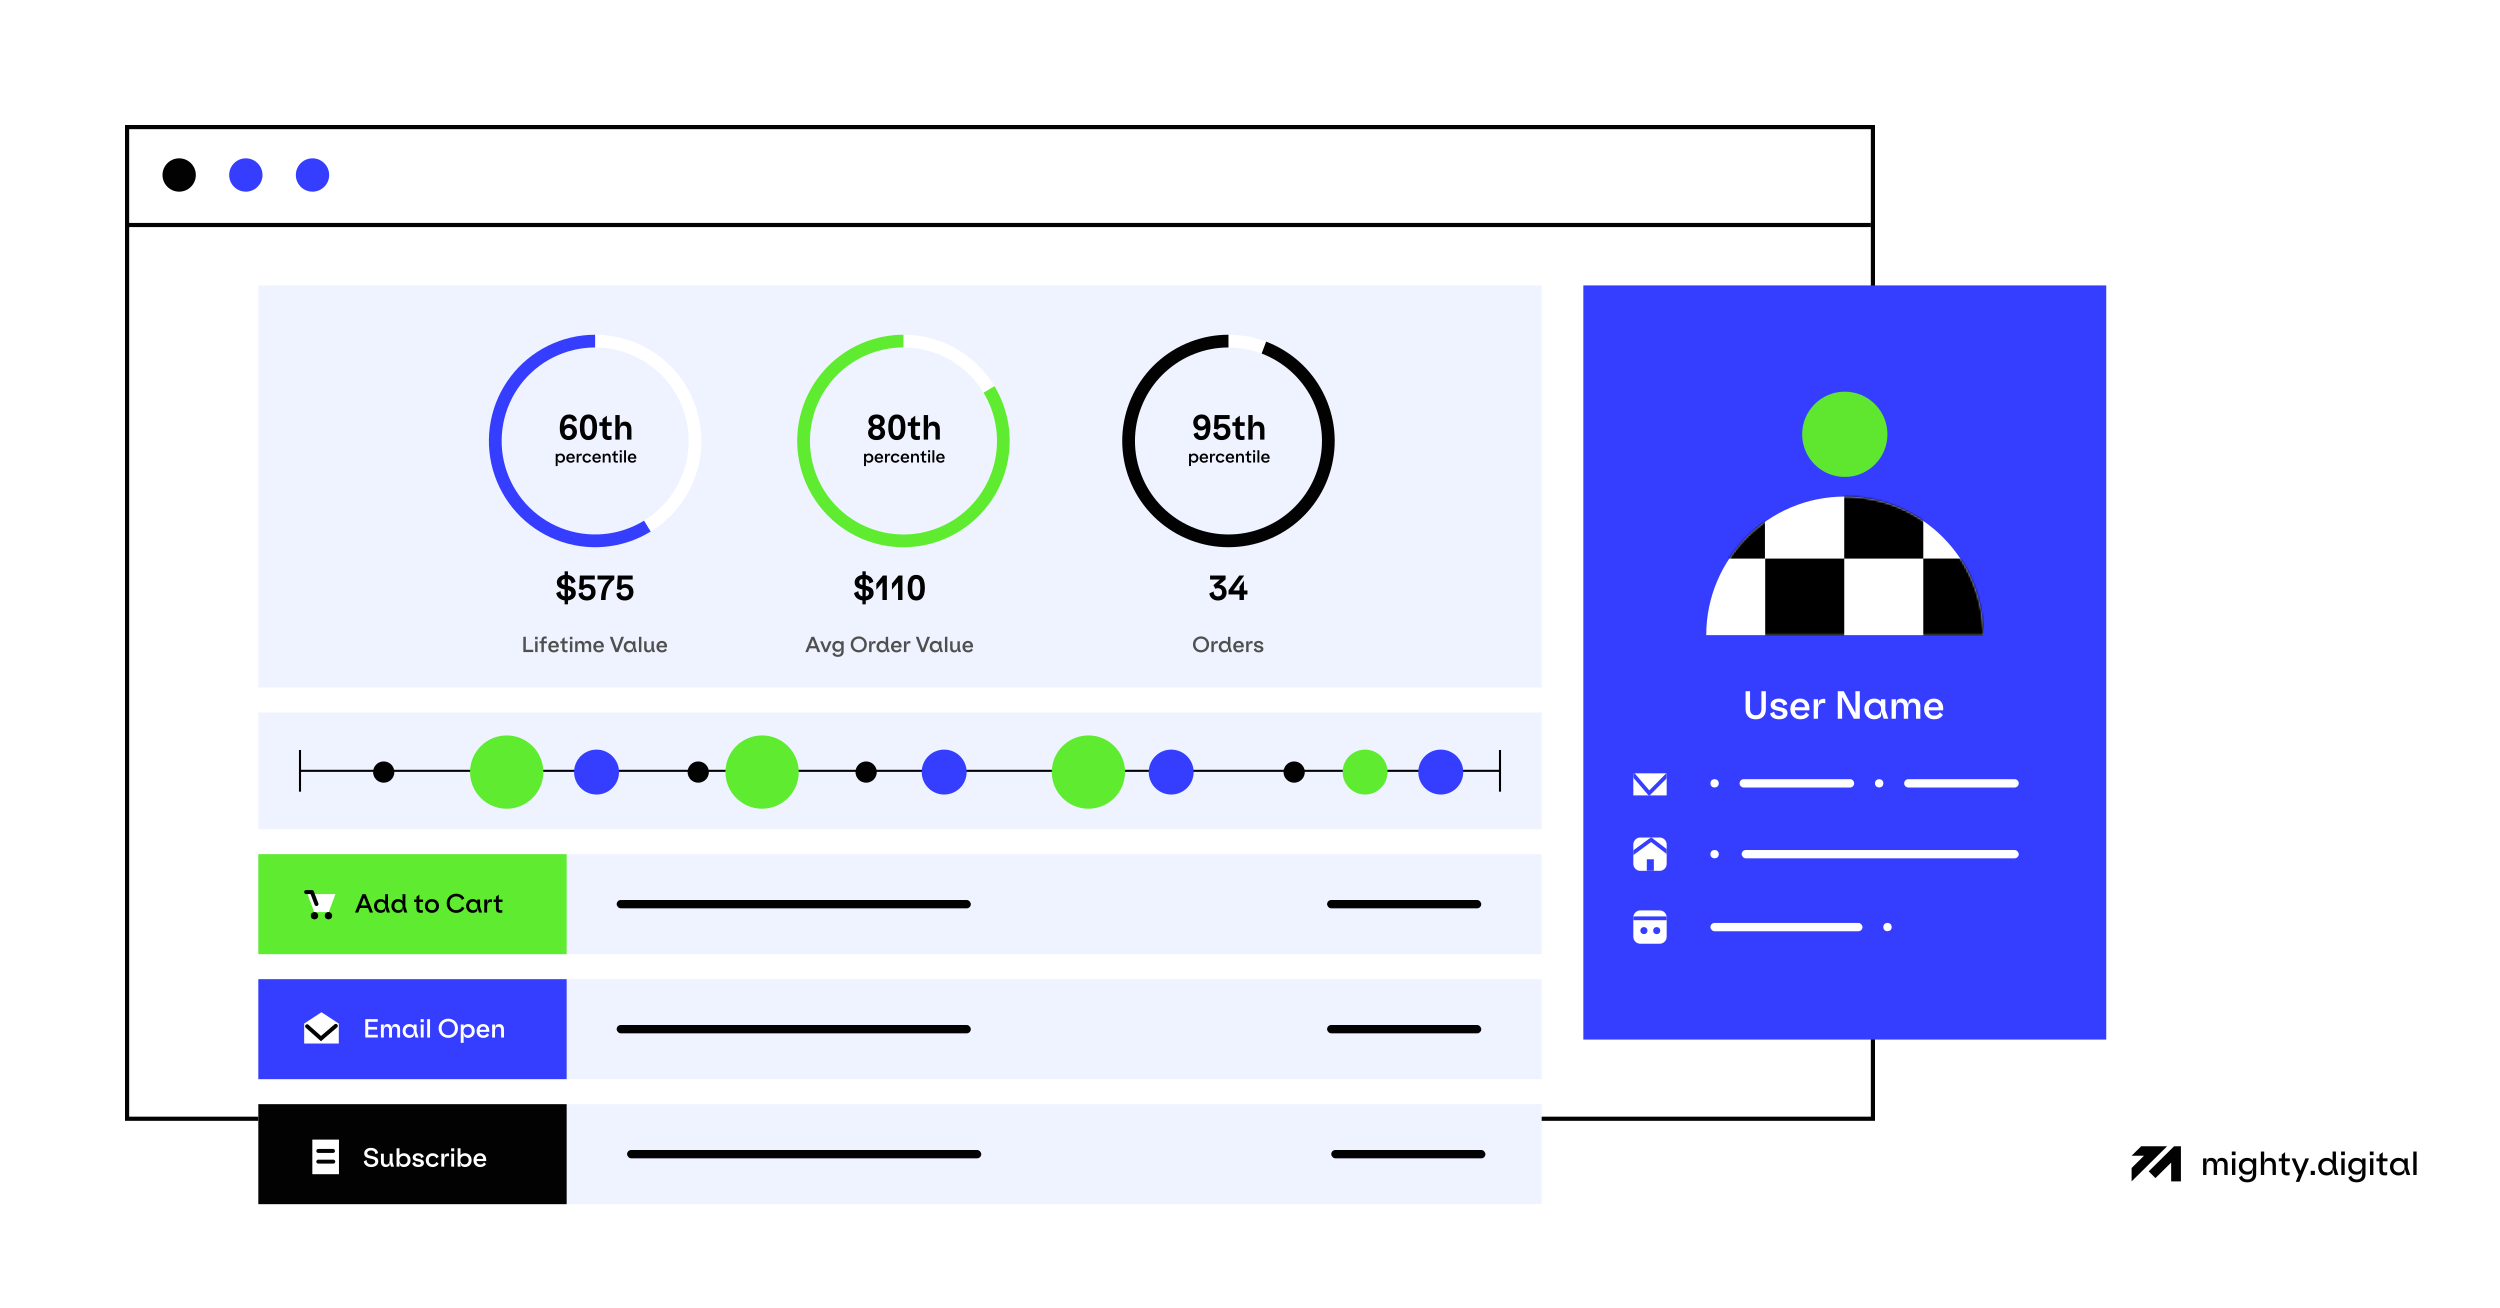 <svg width="1200" height="628" viewBox="0 0 1200 628" fill="none" xmlns="http://www.w3.org/2000/svg">
<rect width="1200" height="628" fill="white"/>
<rect x="61" y="61" width="838" height="476" stroke="#020202" stroke-width="2"/>
<path d="M61 108H898" stroke="#020202" stroke-width="2"/>
<rect x="124" y="342" width="616" height="56" fill="#EFF3FF"/>
<path d="M144 370L720 370" stroke="#020202"/>
<path d="M144 360V380" stroke="black"/>
<path d="M720 360V380" stroke="black"/>
<rect x="124" y="530" width="616" height="48" fill="#EFF3FF"/>
<rect x="124" y="530" width="148" height="48" fill="#020202"/>
<rect x="124" y="470" width="616" height="48" fill="#EFF3FF"/>
<rect x="124" y="470" width="148" height="48" fill="#353DFF"/>
<rect x="124" y="410" width="616" height="48" fill="#EFF3FF"/>
<rect x="124" y="410" width="148" height="48" fill="#5FEC30"/>
<path d="M177.474 438H179.046L175.506 429.18H173.97L170.406 438H171.954L172.794 435.852H176.658L177.474 438ZM173.286 434.58L174.738 430.848L176.166 434.58H173.286Z" fill="black"/>
<path d="M187.188 438L186.24 435.252V429.18H184.86V432.516C184.368 431.928 183.648 431.544 182.688 431.544C180.804 431.544 179.532 432.996 179.532 434.88C179.532 436.752 180.816 438.18 182.688 438.18C183.696 438.18 184.404 437.796 184.86 437.244L184.98 435.684L185.724 438H187.188ZM182.94 436.92C181.764 436.92 180.96 436.068 180.96 434.88C180.96 433.668 181.764 432.792 182.94 432.792C184.068 432.792 184.908 433.656 184.908 434.88C184.908 436.092 184.068 436.92 182.94 436.92Z" fill="black"/>
<path d="M195.532 438L194.584 435.252V429.18H193.204V432.516C192.712 431.928 191.992 431.544 191.032 431.544C189.148 431.544 187.876 432.996 187.876 434.88C187.876 436.752 189.16 438.18 191.032 438.18C192.04 438.18 192.748 437.796 193.204 437.244L193.324 435.684L194.068 438H195.532ZM191.284 436.92C190.108 436.92 189.304 436.068 189.304 434.88C189.304 433.668 190.108 432.792 191.284 432.792C192.412 432.792 193.252 433.656 193.252 434.88C193.252 436.092 192.412 436.92 191.284 436.92Z" fill="black"/>
<path d="M203.066 432.948V431.76H201.29V429.408L199.91 430.44V431.76H198.794V432.948H199.91V436.164C199.91 437.592 200.654 438.156 202.01 438.156C202.214 438.156 202.766 438.108 202.97 438.024V436.812C202.766 436.86 202.406 436.908 202.214 436.908C201.59 436.908 201.29 436.752 201.29 435.984V432.948H203.066Z" fill="black"/>
<path d="M207.338 431.544C205.406 431.544 203.954 432.912 203.954 434.868C203.954 436.812 205.406 438.18 207.338 438.18C209.258 438.18 210.722 436.812 210.722 434.868C210.722 432.912 209.258 431.544 207.338 431.544ZM207.338 432.816C208.466 432.816 209.282 433.608 209.282 434.868C209.282 436.116 208.466 436.908 207.338 436.908C206.222 436.908 205.382 436.116 205.382 434.868C205.382 433.608 206.21 432.816 207.338 432.816Z" fill="black"/>
<path d="M218.993 428.964C216.521 428.964 214.409 430.728 214.409 433.56C214.409 436.368 216.437 438.18 218.981 438.18C220.733 438.18 222.185 437.34 222.953 435.912L221.777 435.12C221.357 436.236 220.253 436.884 218.981 436.884C217.205 436.884 215.849 435.624 215.849 433.572C215.849 431.472 217.253 430.26 218.993 430.26C220.265 430.26 221.309 430.92 221.741 431.988L222.917 431.196C222.173 429.744 220.637 428.964 218.993 428.964Z" fill="black"/>
<path d="M231.391 438L230.443 435.24V431.76H229.063V432.516C228.571 431.928 227.851 431.544 226.891 431.544C225.007 431.544 223.735 432.996 223.735 434.88C223.735 436.752 225.019 438.18 226.891 438.18C227.899 438.18 228.607 437.796 229.063 437.244L229.183 435.684L229.927 438H231.391ZM227.143 436.92C225.967 436.92 225.163 436.068 225.163 434.88C225.163 433.668 225.967 432.792 227.143 432.792C228.271 432.792 229.111 433.656 229.111 434.88C229.111 436.092 228.271 436.92 227.143 436.92Z" fill="black"/>
<path d="M235.607 431.616C234.899 431.616 234.407 431.976 234.167 432.24L233.831 433.848V431.76H232.451V438H233.831V434.988C233.831 433.608 234.491 432.96 235.451 432.96C235.715 432.96 235.919 432.996 236.159 433.068V431.7C235.967 431.628 235.823 431.616 235.607 431.616Z" fill="black"/>
<path d="M241.199 432.948V431.76H239.423V429.408L238.043 430.44V431.76H236.927V432.948H238.043V436.164C238.043 437.592 238.787 438.156 240.143 438.156C240.347 438.156 240.899 438.108 241.103 438.024V436.812C240.899 436.86 240.539 436.908 240.347 436.908C239.723 436.908 239.423 436.752 239.423 435.984V432.948H241.199Z" fill="black"/>
<path d="M176.764 496.704V494.184H180.988V492.912H176.764V490.476H181.324V489.18H175.336V498H181.348V496.704H176.764Z" fill="white"/>
<path d="M189.851 491.544C189.131 491.544 188.663 491.844 188.423 492.084L188.099 493.464C187.943 492.3 187.151 491.544 185.999 491.544C185.207 491.544 184.787 491.88 184.583 492.084L184.223 493.512V491.76H182.843V498H184.223V494.592C184.247 493.512 184.691 492.804 185.579 492.804C186.539 492.804 186.755 493.668 186.755 494.244V498H188.135V494.544C188.135 493.452 188.579 492.804 189.479 492.804C190.247 492.804 190.667 493.272 190.667 494.232V498H192.047V493.992C192.047 492.396 191.207 491.544 189.851 491.544Z" fill="white"/>
<path d="M200.909 498L199.961 495.24V491.76H198.581V492.516C198.089 491.928 197.369 491.544 196.409 491.544C194.525 491.544 193.253 492.996 193.253 494.88C193.253 496.752 194.537 498.18 196.409 498.18C197.417 498.18 198.125 497.796 198.581 497.244L198.701 495.684L199.445 498H200.909ZM196.661 496.92C195.485 496.92 194.681 496.068 194.681 494.88C194.681 493.668 195.485 492.792 196.661 492.792C197.789 492.792 198.629 493.656 198.629 494.88C198.629 496.092 197.789 496.92 196.661 496.92Z" fill="white"/>
<path d="M201.908 489.18V490.632H203.396V489.18H201.908ZM201.968 491.76V498H203.348V491.76H201.968Z" fill="white"/>
<path d="M205.04 489.18V498H206.42V489.18H205.04Z" fill="white"/>
<path d="M215.183 488.964C212.687 488.964 210.539 490.764 210.539 493.572C210.539 496.368 212.675 498.18 215.183 498.18C217.691 498.18 219.827 496.368 219.827 493.572C219.827 490.764 217.679 488.964 215.183 488.964ZM215.183 490.26C216.959 490.26 218.375 491.508 218.375 493.572C218.375 495.624 216.983 496.884 215.183 496.884C213.395 496.884 211.979 495.624 211.979 493.572C211.979 491.508 213.407 490.26 215.183 490.26Z" fill="white"/>
<path d="M224.716 491.544C223.756 491.544 223.036 491.928 222.544 492.516V491.76H221.164V500.58H222.544V496.068L223 497.676C223.372 497.94 223.924 498.18 224.716 498.18C226.588 498.18 227.872 496.752 227.872 494.88C227.872 492.996 226.6 491.544 224.716 491.544ZM224.464 496.92C223.336 496.92 222.496 496.092 222.496 494.88C222.496 493.656 223.336 492.792 224.464 492.792C225.64 492.792 226.444 493.668 226.444 494.88C226.444 496.068 225.64 496.92 224.464 496.92Z" fill="white"/>
<path d="M234.88 494.76C234.88 492.852 233.728 491.544 231.892 491.544C230.08 491.544 228.76 492.96 228.76 494.892C228.76 496.824 230.008 498.18 231.976 498.18C233.128 498.18 234.196 497.736 234.784 496.788L233.788 495.9C233.452 496.668 232.888 497.016 232.012 497.016C231.064 497.016 230.356 496.5 230.212 495.312H234.844C234.868 495.096 234.88 494.94 234.88 494.76ZM231.868 492.708C232.828 492.708 233.392 493.344 233.392 494.304H230.224C230.392 493.224 231.052 492.708 231.868 492.708Z" fill="white"/>
<path d="M239.594 491.544C238.766 491.544 238.274 491.844 237.95 492.204L237.614 493.584V491.76H236.234V498H237.614V494.676C237.614 493.488 238.202 492.816 239.198 492.816C240.122 492.816 240.542 493.332 240.542 494.46V498H241.922V494.268C241.922 492.516 241.106 491.544 239.594 491.544Z" fill="white"/>
<path d="M178.096 550.964C176.32 550.964 174.82 551.984 174.82 553.592C174.82 557.084 180.112 555.332 180.112 557.576C180.112 558.428 179.296 558.944 178.18 558.944C176.788 558.944 175.972 558.104 175.972 556.796L174.616 557.444C174.844 559.184 176.296 560.18 178.18 560.18C180.112 560.18 181.576 559.208 181.576 557.516C181.576 553.964 176.272 555.644 176.272 553.496C176.272 552.68 177.028 552.2 178.096 552.2C179.368 552.2 180.148 552.968 180.148 554.036L181.456 553.472C181.288 552.104 180.052 550.964 178.096 550.964Z" fill="white"/>
<path d="M188.428 557.852V553.76H187.048V556.916C187.048 558.212 186.484 558.992 185.5 558.992C184.66 558.992 184.24 558.512 184.24 557.552V553.76H182.86V557.732C182.86 559.256 183.736 560.18 185.176 560.18C186.196 560.18 186.724 559.724 187.048 559.232V557.984L187.684 560H189.136L188.428 557.852Z" fill="white"/>
<path d="M193.914 553.544C192.954 553.544 192.234 553.928 191.742 554.516V551.18H190.362V560H191.742L191.73 558.032L192.198 559.676C192.57 559.94 193.122 560.18 193.914 560.18C195.786 560.18 197.07 558.752 197.07 556.88C197.07 554.996 195.798 553.544 193.914 553.544ZM193.662 558.92C192.534 558.92 191.694 558.092 191.694 556.88C191.694 555.656 192.534 554.792 193.662 554.792C194.838 554.792 195.642 555.668 195.642 556.88C195.642 558.068 194.838 558.92 193.662 558.92Z" fill="white"/>
<path d="M200.658 553.544C199.266 553.544 198.09 554.372 198.09 555.524C198.09 558.032 202.002 556.988 202.002 558.308C202.002 558.824 201.462 559.076 200.802 559.076C199.938 559.076 199.278 558.668 199.23 557.744L197.898 558.308C198.114 559.472 199.206 560.18 200.802 560.18C202.326 560.18 203.478 559.532 203.478 558.224C203.478 555.74 199.506 556.724 199.506 555.44C199.506 554.972 199.926 554.636 200.658 554.636C201.522 554.636 202.05 555.08 202.098 555.836L203.406 555.344C203.202 554.252 202.158 553.544 200.658 553.544Z" fill="white"/>
<path d="M207.728 553.544C205.784 553.544 204.38 554.912 204.38 556.868C204.38 558.836 205.736 560.18 207.728 560.18C209.072 560.18 210.164 559.436 210.584 558.452L209.396 557.744C209.204 558.404 208.52 558.908 207.728 558.908C206.564 558.908 205.808 558.14 205.808 556.868C205.808 555.584 206.588 554.804 207.728 554.804C208.508 554.804 209.216 555.248 209.384 556.004L210.608 555.284C210.2 554.288 209.072 553.544 207.728 553.544Z" fill="white"/>
<path d="M214.986 553.616C214.278 553.616 213.786 553.976 213.546 554.24L213.21 555.848V553.76H211.83V560H213.21V556.988C213.21 555.608 213.87 554.96 214.83 554.96C215.094 554.96 215.298 554.996 215.538 555.068V553.7C215.346 553.628 215.202 553.616 214.986 553.616Z" fill="white"/>
<path d="M216.539 551.18V552.632H218.027V551.18H216.539ZM216.599 553.76V560H217.979V553.76H216.599Z" fill="white"/>
<path d="M223.223 553.544C222.263 553.544 221.543 553.928 221.051 554.516V551.18H219.671V560H221.051L221.039 558.032L221.507 559.676C221.879 559.94 222.431 560.18 223.223 560.18C225.095 560.18 226.379 558.752 226.379 556.88C226.379 554.996 225.107 553.544 223.223 553.544ZM222.971 558.92C221.843 558.92 221.003 558.092 221.003 556.88C221.003 555.656 221.843 554.792 222.971 554.792C224.147 554.792 224.951 555.668 224.951 556.88C224.951 558.068 224.147 558.92 222.971 558.92Z" fill="white"/>
<path d="M233.386 556.76C233.386 554.852 232.234 553.544 230.398 553.544C228.586 553.544 227.266 554.96 227.266 556.892C227.266 558.824 228.514 560.18 230.482 560.18C231.634 560.18 232.702 559.736 233.29 558.788L232.294 557.9C231.958 558.668 231.394 559.016 230.518 559.016C229.57 559.016 228.862 558.5 228.718 557.312H233.35C233.374 557.096 233.386 556.94 233.386 556.76ZM230.374 554.708C231.334 554.708 231.898 555.344 231.898 556.304H228.73C228.898 555.224 229.558 554.708 230.374 554.708Z" fill="white"/>
<path fill-rule="evenodd" clip-rule="evenodd" d="M1023.17 567.072L1040.22 550.208H1027.76L1023.17 554.757H1029.12L1023.17 560.645V567.072ZM1031.38 562.259L1043.56 550.208H1046.84V567.078H1042.15V558.03L1034.61 565.486L1031.38 562.259Z" fill="#020202"/>
<path d="M1066.45 555.766C1065.5 555.766 1064.87 556.165 1064.55 556.487L1064.15 558.266C1063.98 556.778 1062.95 555.766 1061.43 555.766C1060.4 555.766 1059.83 556.211 1059.55 556.487L1059.09 558.358V556.027H1057.49V564H1059.09V559.661C1059.12 558.174 1059.75 557.223 1060.96 557.223C1062.38 557.223 1062.58 558.511 1062.58 559.17V564H1064.18V559.584C1064.18 558.112 1064.81 557.223 1066.04 557.223C1067.08 557.223 1067.67 557.836 1067.67 559.155V564H1069.26V558.864C1069.26 556.84 1068.16 555.766 1066.45 555.766Z" fill="#020202"/>
<path d="M1071.27 552.73V554.478H1073.07V552.73H1071.27ZM1071.36 556.027V564H1072.96V556.027H1071.36Z" fill="#020202"/>
<path d="M1081.37 556.027V557.008C1080.74 556.257 1079.8 555.766 1078.62 555.766C1076.2 555.766 1074.65 557.545 1074.65 559.83C1074.65 562.084 1076.2 563.847 1078.62 563.847C1079.65 563.847 1080.49 563.433 1080.83 563.142L1081.37 561.148V563.694C1081.37 565.212 1080.37 566.162 1078.75 566.162C1077.39 566.162 1076.48 565.518 1076.08 564.292L1074.71 565.212C1075.33 566.73 1076.7 567.527 1078.74 567.527C1081.34 567.527 1082.97 566.086 1082.97 563.801V556.027H1081.37ZM1078.89 562.406C1077.29 562.406 1076.3 561.286 1076.3 559.83C1076.3 558.327 1077.29 557.208 1078.89 557.208C1080.43 557.208 1081.43 558.296 1081.43 559.83C1081.43 561.286 1080.43 562.406 1078.89 562.406Z" fill="#020202"/>
<path d="M1089.38 555.766C1088.24 555.766 1087.64 556.18 1087.25 556.671L1086.81 558.388V552.73H1085.22V564H1086.81V559.722C1086.81 558.128 1087.64 557.223 1088.95 557.223C1090.23 557.223 1090.83 557.928 1090.83 559.385V564H1092.42V559.155C1092.42 557.008 1091.35 555.766 1089.38 555.766Z" fill="#020202"/>
<path d="M1099.12 557.422V556.027H1096.84V553.037L1095.24 554.248V556.027H1093.81V557.422H1095.24V561.746C1095.24 563.51 1096.15 564.2 1097.84 564.2C1098.09 564.2 1098.73 564.138 1098.98 564.046V562.636C1098.73 562.697 1098.32 562.743 1098.07 562.743C1097.24 562.743 1096.84 562.559 1096.84 561.532V557.422H1099.12Z" fill="#020202"/>
<path d="M1106.57 556.027L1104.22 561.992L1101.76 556.027H1099.97L1103.35 563.878L1101.95 567.297H1103.67L1108.34 556.027H1106.57Z" fill="#020202"/>
<path d="M1109.15 562.007V564H1111.15V562.007H1109.15Z" fill="#020202"/>
<path d="M1122.45 564L1121.25 560.52V552.73H1119.65V557.1C1119 556.288 1118.05 555.766 1116.76 555.766C1114.33 555.766 1112.72 557.622 1112.72 560.014C1112.72 562.39 1114.35 564.23 1116.76 564.23C1118.1 564.23 1119.02 563.709 1119.63 562.973L1119.77 561.026L1120.76 564H1122.45ZM1117.04 562.774C1115.41 562.774 1114.36 561.593 1114.36 560.014C1114.36 558.419 1115.41 557.208 1117.04 557.208C1118.6 557.208 1119.71 558.404 1119.71 560.014C1119.71 561.608 1118.6 562.774 1117.04 562.774Z" fill="#020202"/>
<path d="M1123.74 552.73V554.478H1125.54V552.73H1123.74ZM1123.84 556.027V564H1125.44V556.027H1123.84Z" fill="#020202"/>
<path d="M1133.84 556.027V557.008C1133.21 556.257 1132.28 555.766 1131.09 555.766C1128.68 555.766 1127.13 557.545 1127.13 559.83C1127.13 562.084 1128.68 563.847 1131.09 563.847C1132.12 563.847 1132.97 563.433 1133.31 563.142L1133.84 561.148V563.694C1133.84 565.212 1132.85 566.162 1131.23 566.162C1129.86 566.162 1128.96 565.518 1128.56 564.292L1127.19 565.212C1127.8 566.73 1129.17 567.527 1131.22 567.527C1133.81 567.527 1135.44 566.086 1135.44 563.801V556.027H1133.84ZM1131.37 562.406C1129.77 562.406 1128.77 561.286 1128.77 559.83C1128.77 558.327 1129.77 557.208 1131.37 557.208C1132.91 557.208 1133.91 558.296 1133.91 559.83C1133.91 561.286 1132.91 562.406 1131.37 562.406Z" fill="#020202"/>
<path d="M1137.52 552.73V554.478H1139.32V552.73H1137.52ZM1137.62 556.027V564H1139.21V556.027H1137.62Z" fill="#020202"/>
<path d="M1146 557.422V556.027H1143.72V553.037L1142.12 554.248V556.027H1140.69V557.422H1142.12V561.746C1142.12 563.51 1143.03 564.2 1144.72 564.2C1144.97 564.2 1145.61 564.138 1145.86 564.046V562.636C1145.61 562.697 1145.2 562.743 1144.95 562.743C1144.12 562.743 1143.72 562.559 1143.72 561.532V557.422H1146Z" fill="#020202"/>
<path d="M1156.91 564L1155.71 560.504V556.027H1154.11V557.1C1153.47 556.288 1152.52 555.766 1151.22 555.766C1148.8 555.766 1147.18 557.622 1147.18 560.014C1147.18 562.39 1148.81 564.23 1151.22 564.23C1152.56 564.23 1153.48 563.709 1154.1 562.973L1154.24 560.995L1155.22 564H1156.91ZM1151.5 562.774C1149.87 562.774 1148.83 561.593 1148.83 560.014C1148.83 558.419 1149.87 557.208 1151.5 557.208C1153.07 557.208 1154.18 558.404 1154.18 560.014C1154.18 561.608 1153.07 562.774 1151.5 562.774Z" fill="#020202"/>
<path d="M1158.38 552.73V564H1159.98V552.73H1158.38Z" fill="#020202"/>
<rect x="124" y="137" width="616" height="193" fill="#EFF3FF"/>
<path d="M252.393 311.89V305.65H251.203V313H255.963V311.89H252.393Z" fill="#4F4F4F"/>
<path d="M256.833 305.65V306.86H258.073V305.65H256.833ZM256.883 307.8V313H258.033V307.8H256.883Z" fill="#4F4F4F"/>
<path d="M262.543 307.8H261.043V307.27C261.043 306.72 261.323 306.48 261.803 306.48C262.003 306.48 262.223 306.5 262.413 306.54V305.56C262.153 305.49 261.853 305.47 261.573 305.47C260.553 305.47 259.893 306.21 259.893 307.24V307.8H258.953V308.78H259.893V313H261.043V308.78H262.543V307.8Z" fill="#4F4F4F"/>
<path d="M268.255 310.3C268.255 308.71 267.295 307.62 265.765 307.62C264.255 307.62 263.155 308.8 263.155 310.41C263.155 312.02 264.195 313.15 265.835 313.15C266.795 313.15 267.685 312.78 268.175 311.99L267.345 311.25C267.065 311.89 266.595 312.18 265.865 312.18C265.075 312.18 264.485 311.75 264.365 310.76H268.225C268.245 310.58 268.255 310.45 268.255 310.3ZM265.745 308.59C266.545 308.59 267.015 309.12 267.015 309.92H264.375C264.515 309.02 265.065 308.59 265.745 308.59Z" fill="#4F4F4F"/>
<path d="M272.503 308.79V307.8H271.023V305.84L269.873 306.7V307.8H268.943V308.79H269.873V311.47C269.873 312.66 270.493 313.13 271.623 313.13C271.793 313.13 272.253 313.09 272.423 313.02V312.01C272.253 312.05 271.953 312.09 271.793 312.09C271.273 312.09 271.023 311.96 271.023 311.32V308.79H272.503Z" fill="#4F4F4F"/>
<path d="M273.532 305.65V306.86H274.772V305.65H273.532ZM273.582 307.8V313H274.732V307.8H273.582Z" fill="#4F4F4F"/>
<path d="M281.932 307.62C281.332 307.62 280.942 307.87 280.742 308.07L280.472 309.22C280.342 308.25 279.682 307.62 278.722 307.62C278.062 307.62 277.712 307.9 277.542 308.07L277.242 309.26V307.8H276.092V313H277.242V310.16C277.262 309.26 277.632 308.67 278.372 308.67C279.172 308.67 279.352 309.39 279.352 309.87V313H280.502V310.12C280.502 309.21 280.872 308.67 281.622 308.67C282.262 308.67 282.612 309.06 282.612 309.86V313H283.762V309.66C283.762 308.33 283.062 307.62 281.932 307.62Z" fill="#4F4F4F"/>
<path d="M289.866 310.3C289.866 308.71 288.906 307.62 287.376 307.62C285.866 307.62 284.766 308.8 284.766 310.41C284.766 312.02 285.806 313.15 287.446 313.15C288.406 313.15 289.296 312.78 289.786 311.99L288.956 311.25C288.676 311.89 288.206 312.18 287.476 312.18C286.686 312.18 286.096 311.75 285.976 310.76H289.836C289.856 310.58 289.866 310.45 289.866 310.3ZM287.356 308.59C288.156 308.59 288.626 309.12 288.626 309.92H285.986C286.126 309.02 286.676 308.59 287.356 308.59Z" fill="#4F4F4F"/>
<path d="M298.22 305.65L296.1 311.49L294 305.65H292.69L295.4 313H296.77L299.52 305.65H298.22Z" fill="#4F4F4F"/>
<path d="M305.766 313L304.976 310.7V307.8H303.826V308.43C303.416 307.94 302.816 307.62 302.016 307.62C300.446 307.62 299.386 308.83 299.386 310.4C299.386 311.96 300.456 313.15 302.016 313.15C302.856 313.15 303.446 312.83 303.826 312.37L303.926 311.07L304.546 313H305.766ZM302.226 312.1C301.246 312.1 300.576 311.39 300.576 310.4C300.576 309.39 301.246 308.66 302.226 308.66C303.166 308.66 303.866 309.38 303.866 310.4C303.866 311.41 303.166 312.1 302.226 312.1Z" fill="#4F4F4F"/>
<path d="M306.699 305.65V313H307.849V305.65H306.699Z" fill="#4F4F4F"/>
<path d="M313.846 311.21V307.8H312.696V310.43C312.696 311.51 312.226 312.16 311.406 312.16C310.706 312.16 310.356 311.76 310.356 310.96V307.8H309.206V311.11C309.206 312.38 309.936 313.15 311.136 313.15C311.986 313.15 312.426 312.77 312.696 312.36V311.32L313.226 313H314.436L313.846 311.21Z" fill="#4F4F4F"/>
<path d="M320.198 310.3C320.198 308.71 319.238 307.62 317.708 307.62C316.198 307.62 315.098 308.8 315.098 310.41C315.098 312.02 316.138 313.15 317.778 313.15C318.738 313.15 319.628 312.78 320.118 311.99L319.288 311.25C319.008 311.89 318.538 312.18 317.808 312.18C317.018 312.18 316.428 311.75 316.308 310.76H320.168C320.188 310.58 320.198 310.45 320.198 310.3ZM317.688 308.59C318.488 308.59 318.958 309.12 318.958 309.92H316.318C316.458 309.02 317.008 308.59 317.688 308.59Z" fill="#4F4F4F"/>
<path d="M392.438 313H393.748L390.798 305.65H389.518L386.548 313H387.838L388.538 311.21H391.758L392.438 313ZM388.948 310.15L390.158 307.04L391.348 310.15H388.948Z" fill="#4F4F4F"/>
<path d="M397.899 307.8L396.399 311.68L394.899 307.8H393.629L395.789 313H397.009L399.139 307.8H397.899Z" fill="#4F4F4F"/>
<path d="M403.804 307.8V308.38C403.404 307.92 402.824 307.62 402.084 307.62C400.524 307.62 399.504 308.77 399.504 310.27C399.504 311.75 400.524 312.89 402.084 312.89C402.694 312.89 403.224 312.65 403.444 312.46L403.804 311.13V312.79C403.804 313.73 403.174 314.32 402.174 314.32C401.334 314.32 400.764 313.93 400.514 313.17L399.534 313.81C399.934 314.78 400.834 315.3 402.164 315.3C403.874 315.3 404.954 314.36 404.954 312.86V307.8H403.804ZM402.284 311.84C401.314 311.84 400.694 311.18 400.694 310.27C400.694 309.34 401.314 308.66 402.284 308.66C403.214 308.66 403.844 309.31 403.844 310.27C403.844 311.18 403.214 311.84 402.284 311.84Z" fill="#4F4F4F"/>
<path d="M412.213 305.47C410.133 305.47 408.343 306.97 408.343 309.31C408.343 311.64 410.123 313.15 412.213 313.15C414.303 313.15 416.083 311.64 416.083 309.31C416.083 306.97 414.293 305.47 412.213 305.47ZM412.213 306.55C413.693 306.55 414.873 307.59 414.873 309.31C414.873 311.02 413.713 312.07 412.213 312.07C410.723 312.07 409.543 311.02 409.543 309.31C409.543 307.59 410.733 306.55 412.213 306.55Z" fill="#4F4F4F"/>
<path d="M419.827 307.68C419.237 307.68 418.827 307.98 418.627 308.2L418.347 309.54V307.8H417.197V313H418.347V310.49C418.347 309.34 418.897 308.8 419.697 308.8C419.917 308.8 420.087 308.83 420.287 308.89V307.75C420.127 307.69 420.007 307.68 419.827 307.68Z" fill="#4F4F4F"/>
<path d="M427.095 313L426.305 310.71V305.65H425.155V308.43C424.745 307.94 424.145 307.62 423.345 307.62C421.775 307.62 420.715 308.83 420.715 310.4C420.715 311.96 421.785 313.15 423.345 313.15C424.185 313.15 424.775 312.83 425.155 312.37L425.255 311.07L425.875 313H427.095ZM423.555 312.1C422.575 312.1 421.905 311.39 421.905 310.4C421.905 309.39 422.575 308.66 423.555 308.66C424.495 308.66 425.195 309.38 425.195 310.4C425.195 311.41 424.495 312.1 423.555 312.1Z" fill="#4F4F4F"/>
<path d="M432.768 310.3C432.768 308.71 431.808 307.62 430.278 307.62C428.768 307.62 427.668 308.8 427.668 310.41C427.668 312.02 428.708 313.15 430.348 313.15C431.308 313.15 432.198 312.78 432.688 311.99L431.858 311.25C431.578 311.89 431.108 312.18 430.378 312.18C429.588 312.18 428.998 311.75 428.878 310.76H432.738C432.758 310.58 432.768 310.45 432.768 310.3ZM430.258 308.59C431.058 308.59 431.528 309.12 431.528 309.92H428.888C429.028 309.02 429.578 308.59 430.258 308.59Z" fill="#4F4F4F"/>
<path d="M436.526 307.68C435.936 307.68 435.526 307.98 435.326 308.2L435.046 309.54V307.8H433.896V313H435.046V310.49C435.046 309.34 435.596 308.8 436.396 308.8C436.616 308.8 436.786 308.83 436.986 308.89V307.75C436.826 307.69 436.706 307.68 436.526 307.68Z" fill="#4F4F4F"/>
<path d="M445.096 305.65L442.976 311.49L440.876 305.65H439.566L442.276 313H443.646L446.396 305.65H445.096Z" fill="#4F4F4F"/>
<path d="M452.642 313L451.852 310.7V307.8H450.702V308.43C450.292 307.94 449.692 307.62 448.892 307.62C447.322 307.62 446.262 308.83 446.262 310.4C446.262 311.96 447.332 313.15 448.892 313.15C449.732 313.15 450.322 312.83 450.702 312.37L450.802 311.07L451.422 313H452.642ZM449.102 312.1C448.122 312.1 447.452 311.39 447.452 310.4C447.452 309.39 448.122 308.66 449.102 308.66C450.042 308.66 450.742 309.38 450.742 310.4C450.742 311.41 450.042 312.1 449.102 312.1Z" fill="#4F4F4F"/>
<path d="M453.575 305.65V313H454.725V305.65H453.575Z" fill="#4F4F4F"/>
<path d="M460.722 311.21V307.8H459.572V310.43C459.572 311.51 459.102 312.16 458.282 312.16C457.582 312.16 457.232 311.76 457.232 310.96V307.8H456.082V311.11C456.082 312.38 456.812 313.15 458.012 313.15C458.862 313.15 459.302 312.77 459.572 312.36V311.32L460.102 313H461.312L460.722 311.21Z" fill="#4F4F4F"/>
<path d="M467.075 310.3C467.075 308.71 466.115 307.62 464.585 307.62C463.075 307.62 461.975 308.8 461.975 310.41C461.975 312.02 463.015 313.15 464.655 313.15C465.615 313.15 466.505 312.78 466.995 311.99L466.165 311.25C465.885 311.89 465.415 312.18 464.685 312.18C463.895 312.18 463.305 311.75 463.185 310.76H467.045C467.065 310.58 467.075 310.45 467.075 310.3ZM464.565 308.59C465.365 308.59 465.835 309.12 465.835 309.92H463.195C463.335 309.02 463.885 308.59 464.565 308.59Z" fill="#4F4F4F"/>
<path d="M576.485 305.47C574.405 305.47 572.615 306.97 572.615 309.31C572.615 311.64 574.395 313.15 576.485 313.15C578.575 313.15 580.355 311.64 580.355 309.31C580.355 306.97 578.565 305.47 576.485 305.47ZM576.485 306.55C577.965 306.55 579.145 307.59 579.145 309.31C579.145 311.02 577.985 312.07 576.485 312.07C574.995 312.07 573.815 311.02 573.815 309.31C573.815 307.59 575.005 306.55 576.485 306.55Z" fill="#4F4F4F"/>
<path d="M584.099 307.68C583.509 307.68 583.099 307.98 582.899 308.2L582.619 309.54V307.8H581.469V313H582.619V310.49C582.619 309.34 583.169 308.8 583.969 308.8C584.189 308.8 584.359 308.83 584.559 308.89V307.75C584.399 307.69 584.279 307.68 584.099 307.68Z" fill="#4F4F4F"/>
<path d="M591.367 313L590.577 310.71V305.65H589.427V308.43C589.017 307.94 588.417 307.62 587.617 307.62C586.047 307.62 584.987 308.83 584.987 310.4C584.987 311.96 586.057 313.15 587.617 313.15C588.457 313.15 589.047 312.83 589.427 312.37L589.527 311.07L590.147 313H591.367ZM587.827 312.1C586.847 312.1 586.177 311.39 586.177 310.4C586.177 309.39 586.847 308.66 587.827 308.66C588.767 308.66 589.467 309.38 589.467 310.4C589.467 311.41 588.767 312.1 587.827 312.1Z" fill="#4F4F4F"/>
<path d="M597.04 310.3C597.04 308.71 596.08 307.62 594.55 307.62C593.04 307.62 591.94 308.8 591.94 310.41C591.94 312.02 592.98 313.15 594.62 313.15C595.58 313.15 596.47 312.78 596.96 311.99L596.13 311.25C595.85 311.89 595.38 312.18 594.65 312.18C593.86 312.18 593.27 311.75 593.15 310.76H597.01C597.03 310.58 597.04 310.45 597.04 310.3ZM594.53 308.59C595.33 308.59 595.8 309.12 595.8 309.92H593.16C593.3 309.02 593.85 308.59 594.53 308.59Z" fill="#4F4F4F"/>
<path d="M600.798 307.68C600.208 307.68 599.798 307.98 599.598 308.2L599.318 309.54V307.8H598.168V313H599.318V310.49C599.318 309.34 599.868 308.8 600.668 308.8C600.888 308.8 601.058 308.83 601.258 308.89V307.75C601.098 307.69 600.978 307.68 600.798 307.68Z" fill="#4F4F4F"/>
<path d="M604.083 307.62C602.923 307.62 601.943 308.31 601.943 309.27C601.943 311.36 605.203 310.49 605.203 311.59C605.203 312.02 604.753 312.23 604.203 312.23C603.483 312.23 602.933 311.89 602.893 311.12L601.783 311.59C601.963 312.56 602.873 313.15 604.203 313.15C605.473 313.15 606.433 312.61 606.433 311.52C606.433 309.45 603.123 310.27 603.123 309.2C603.123 308.81 603.473 308.53 604.083 308.53C604.803 308.53 605.243 308.9 605.283 309.53L606.373 309.12C606.203 308.21 605.333 307.62 604.083 307.62Z" fill="#4F4F4F"/>
<path d="M273.161 198.936C269.977 198.936 268.697 201.72 268.697 205.592C268.697 209.24 270.185 211.24 272.905 211.24C275.257 211.24 276.937 209.608 276.937 207.336C276.937 205.096 275.369 203.528 273.257 203.528C272.217 203.528 271.257 204.024 270.873 204.648C270.873 202.408 271.593 200.824 273.081 200.824C274.137 200.824 274.825 201.416 274.873 202.488L276.905 201.8C276.665 199.976 275.145 198.936 273.161 198.936ZM272.921 205.432C274.057 205.432 274.809 206.232 274.809 207.368C274.809 208.504 274.025 209.304 272.937 209.304C271.801 209.304 271.033 208.488 271.033 207.352C271.033 206.216 271.817 205.432 272.921 205.432Z" fill="black"/>
<path d="M282.45 198.936C279.714 198.936 278.338 201 278.338 205.112C278.338 209.192 279.714 211.24 282.45 211.24C285.186 211.24 286.578 209.192 286.578 205.112C286.578 201 285.186 198.936 282.45 198.936ZM282.45 200.888C283.762 200.888 284.386 202.216 284.386 205.112C284.386 207.976 283.762 209.288 282.45 209.288C281.122 209.288 280.514 207.976 280.514 205.112C280.514 202.216 281.122 200.888 282.45 200.888Z" fill="black"/>
<path d="M293.624 204.44V202.68H291.288V199.512L289.208 201.08V202.68H287.704V204.44H289.208V208.44C289.208 210.408 290.232 211.208 292.136 211.208C292.408 211.208 293.24 211.128 293.528 211.016V209.208C293.224 209.272 292.712 209.336 292.424 209.336C291.624 209.336 291.288 209.096 291.288 208.152V204.44H293.624Z" fill="black"/>
<path d="M300.018 202.376C298.994 202.376 298.37 202.712 297.906 203.224L297.442 205.064V199.24H295.362V211H297.442V206.6C297.442 205.144 298.146 204.296 299.346 204.296C300.514 204.296 301.01 204.936 301.01 206.424V211H303.09V206.12C303.09 203.688 302.018 202.376 300.018 202.376Z" fill="black"/>
<path d="M269.115 217.696C268.475 217.696 267.995 217.952 267.667 218.344V217.84H266.747V223.72H267.667V220.712L267.971 221.784C268.219 221.96 268.587 222.12 269.115 222.12C270.363 222.12 271.219 221.168 271.219 219.92C271.219 218.664 270.371 217.696 269.115 217.696ZM268.947 221.28C268.195 221.28 267.635 220.728 267.635 219.92C267.635 219.104 268.195 218.528 268.947 218.528C269.731 218.528 270.267 219.112 270.267 219.92C270.267 220.712 269.731 221.28 268.947 221.28Z" fill="black"/>
<path d="M275.892 219.84C275.892 218.568 275.124 217.696 273.9 217.696C272.692 217.696 271.812 218.64 271.812 219.928C271.812 221.216 272.644 222.12 273.956 222.12C274.724 222.12 275.436 221.824 275.828 221.192L275.164 220.6C274.94 221.112 274.564 221.344 273.98 221.344C273.348 221.344 272.876 221 272.78 220.208H275.868C275.884 220.064 275.892 219.96 275.892 219.84ZM273.884 218.472C274.524 218.472 274.9 218.896 274.9 219.536H272.788C272.9 218.816 273.34 218.472 273.884 218.472Z" fill="black"/>
<path d="M278.898 217.744C278.426 217.744 278.098 217.984 277.938 218.16L277.714 219.232V217.84H276.794V222H277.714V219.992C277.714 219.072 278.154 218.64 278.794 218.64C278.97 218.64 279.106 218.664 279.266 218.712V217.8C279.138 217.752 279.042 217.744 278.898 217.744Z" fill="black"/>
<path d="M281.84 217.696C280.544 217.696 279.608 218.608 279.608 219.912C279.608 221.224 280.512 222.12 281.84 222.12C282.736 222.12 283.464 221.624 283.744 220.968L282.952 220.496C282.824 220.936 282.368 221.272 281.84 221.272C281.064 221.272 280.56 220.76 280.56 219.912C280.56 219.056 281.08 218.536 281.84 218.536C282.36 218.536 282.832 218.832 282.944 219.336L283.76 218.856C283.488 218.192 282.736 217.696 281.84 217.696Z" fill="black"/>
<path d="M288.407 219.84C288.407 218.568 287.639 217.696 286.415 217.696C285.207 217.696 284.327 218.64 284.327 219.928C284.327 221.216 285.159 222.12 286.471 222.12C287.239 222.12 287.951 221.824 288.343 221.192L287.679 220.6C287.455 221.112 287.079 221.344 286.495 221.344C285.863 221.344 285.391 221 285.295 220.208H288.383C288.399 220.064 288.407 219.96 288.407 219.84ZM286.399 218.472C287.039 218.472 287.415 218.896 287.415 219.536H285.303C285.415 218.816 285.855 218.472 286.399 218.472Z" fill="black"/>
<path d="M291.55 217.696C290.998 217.696 290.67 217.896 290.454 218.136L290.23 219.056V217.84H289.31V222H290.23V219.784C290.23 218.992 290.622 218.544 291.286 218.544C291.902 218.544 292.182 218.888 292.182 219.64V222H293.102V219.512C293.102 218.344 292.558 217.696 291.55 217.696Z" fill="black"/>
<path d="M296.649 218.632V217.84H295.465V216.272L294.545 216.96V217.84H293.801V218.632H294.545V220.776C294.545 221.728 295.041 222.104 295.945 222.104C296.081 222.104 296.449 222.072 296.585 222.016V221.208C296.449 221.24 296.209 221.272 296.081 221.272C295.665 221.272 295.465 221.168 295.465 220.656V218.632H296.649Z" fill="black"/>
<path d="M297.473 216.12V217.088H298.465V216.12H297.473ZM297.513 217.84V222H298.433V217.84H297.513Z" fill="black"/>
<path d="M299.561 216.12V222H300.481V216.12H299.561Z" fill="black"/>
<path d="M305.438 219.84C305.438 218.568 304.67 217.696 303.446 217.696C302.238 217.696 301.358 218.64 301.358 219.928C301.358 221.216 302.19 222.12 303.502 222.12C304.27 222.12 304.982 221.824 305.374 221.192L304.71 220.6C304.486 221.112 304.11 221.344 303.526 221.344C302.894 221.344 302.422 221 302.326 220.208H305.414C305.43 220.064 305.438 219.96 305.438 219.84ZM303.43 218.472C304.07 218.472 304.446 218.896 304.446 219.536H302.334C302.446 218.816 302.886 218.472 303.43 218.472Z" fill="black"/>
<path d="M420.762 198.936C418.378 198.936 416.858 200.264 416.858 202.264C416.858 203.576 417.706 204.552 418.634 204.888C417.594 205.192 416.682 206.312 416.682 207.736C416.682 209.864 418.282 211.24 420.762 211.24C423.258 211.24 424.842 209.864 424.842 207.736C424.842 206.312 423.93 205.192 422.922 204.84C423.818 204.552 424.666 203.56 424.666 202.264C424.666 200.264 423.13 198.936 420.762 198.936ZM420.762 200.792C421.786 200.792 422.506 201.48 422.506 202.376C422.506 203.352 421.786 203.992 420.762 203.992C419.738 203.992 419.018 203.352 419.018 202.376C419.018 201.48 419.738 200.792 420.762 200.792ZM420.762 205.816C421.866 205.816 422.65 206.552 422.65 207.592C422.65 208.6 421.866 209.32 420.762 209.32C419.658 209.32 418.874 208.6 418.874 207.592C418.874 206.552 419.658 205.816 420.762 205.816Z" fill="black"/>
<path d="M430.481 198.936C427.745 198.936 426.369 201 426.369 205.112C426.369 209.192 427.745 211.24 430.481 211.24C433.217 211.24 434.609 209.192 434.609 205.112C434.609 201 433.217 198.936 430.481 198.936ZM430.481 200.888C431.793 200.888 432.417 202.216 432.417 205.112C432.417 207.976 431.793 209.288 430.481 209.288C429.153 209.288 428.545 207.976 428.545 205.112C428.545 202.216 429.153 200.888 430.481 200.888Z" fill="black"/>
<path d="M441.655 204.44V202.68H439.319V199.512L437.239 201.08V202.68H435.735V204.44H437.239V208.44C437.239 210.408 438.263 211.208 440.167 211.208C440.439 211.208 441.271 211.128 441.559 211.016V209.208C441.255 209.272 440.743 209.336 440.455 209.336C439.655 209.336 439.319 209.096 439.319 208.152V204.44H441.655Z" fill="black"/>
<path d="M448.049 202.376C447.025 202.376 446.401 202.712 445.937 203.224L445.473 205.064V199.24H443.393V211H445.473V206.6C445.473 205.144 446.177 204.296 447.377 204.296C448.545 204.296 449.041 204.936 449.041 206.424V211H451.121V206.12C451.121 203.688 450.049 202.376 448.049 202.376Z" fill="black"/>
<path d="M417.115 217.696C416.475 217.696 415.995 217.952 415.667 218.344V217.84H414.747V223.72H415.667V220.712L415.971 221.784C416.219 221.96 416.587 222.12 417.115 222.12C418.363 222.12 419.219 221.168 419.219 219.92C419.219 218.664 418.371 217.696 417.115 217.696ZM416.947 221.28C416.195 221.28 415.635 220.728 415.635 219.92C415.635 219.104 416.195 218.528 416.947 218.528C417.731 218.528 418.267 219.112 418.267 219.92C418.267 220.712 417.731 221.28 416.947 221.28Z" fill="black"/>
<path d="M423.892 219.84C423.892 218.568 423.124 217.696 421.9 217.696C420.692 217.696 419.812 218.64 419.812 219.928C419.812 221.216 420.644 222.12 421.956 222.12C422.724 222.12 423.436 221.824 423.828 221.192L423.164 220.6C422.94 221.112 422.564 221.344 421.98 221.344C421.348 221.344 420.876 221 420.78 220.208H423.868C423.884 220.064 423.892 219.96 423.892 219.84ZM421.884 218.472C422.524 218.472 422.9 218.896 422.9 219.536H420.788C420.9 218.816 421.34 218.472 421.884 218.472Z" fill="black"/>
<path d="M426.898 217.744C426.426 217.744 426.098 217.984 425.938 218.16L425.714 219.232V217.84H424.794V222H425.714V219.992C425.714 219.072 426.154 218.64 426.794 218.64C426.97 218.64 427.106 218.664 427.266 218.712V217.8C427.138 217.752 427.042 217.744 426.898 217.744Z" fill="black"/>
<path d="M429.84 217.696C428.544 217.696 427.608 218.608 427.608 219.912C427.608 221.224 428.512 222.12 429.84 222.12C430.736 222.12 431.464 221.624 431.744 220.968L430.952 220.496C430.824 220.936 430.368 221.272 429.84 221.272C429.064 221.272 428.56 220.76 428.56 219.912C428.56 219.056 429.08 218.536 429.84 218.536C430.36 218.536 430.832 218.832 430.944 219.336L431.76 218.856C431.488 218.192 430.736 217.696 429.84 217.696Z" fill="black"/>
<path d="M436.407 219.84C436.407 218.568 435.639 217.696 434.415 217.696C433.207 217.696 432.327 218.64 432.327 219.928C432.327 221.216 433.159 222.12 434.471 222.12C435.239 222.12 435.951 221.824 436.343 221.192L435.679 220.6C435.455 221.112 435.079 221.344 434.495 221.344C433.863 221.344 433.391 221 433.295 220.208H436.383C436.399 220.064 436.407 219.96 436.407 219.84ZM434.399 218.472C435.039 218.472 435.415 218.896 435.415 219.536H433.303C433.415 218.816 433.855 218.472 434.399 218.472Z" fill="black"/>
<path d="M439.55 217.696C438.998 217.696 438.67 217.896 438.454 218.136L438.23 219.056V217.84H437.31V222H438.23V219.784C438.23 218.992 438.622 218.544 439.286 218.544C439.902 218.544 440.182 218.888 440.182 219.64V222H441.102V219.512C441.102 218.344 440.558 217.696 439.55 217.696Z" fill="black"/>
<path d="M444.649 218.632V217.84H443.465V216.272L442.545 216.96V217.84H441.801V218.632H442.545V220.776C442.545 221.728 443.041 222.104 443.945 222.104C444.081 222.104 444.449 222.072 444.585 222.016V221.208C444.449 221.24 444.209 221.272 444.081 221.272C443.665 221.272 443.465 221.168 443.465 220.656V218.632H444.649Z" fill="black"/>
<path d="M445.473 216.12V217.088H446.465V216.12H445.473ZM445.513 217.84V222H446.433V217.84H445.513Z" fill="black"/>
<path d="M447.561 216.12V222H448.481V216.12H447.561Z" fill="black"/>
<path d="M453.438 219.84C453.438 218.568 452.67 217.696 451.446 217.696C450.238 217.696 449.358 218.64 449.358 219.928C449.358 221.216 450.19 222.12 451.502 222.12C452.27 222.12 452.982 221.824 453.374 221.192L452.71 220.6C452.486 221.112 452.11 221.344 451.526 221.344C450.894 221.344 450.422 221 450.326 220.208H453.414C453.43 220.064 453.438 219.96 453.438 219.84ZM451.43 218.472C452.07 218.472 452.446 218.896 452.446 219.536H450.334C450.446 218.816 450.886 218.472 451.43 218.472Z" fill="black"/>
<path d="M576.781 198.936C574.429 198.936 572.765 200.552 572.765 202.824C572.765 205.064 574.365 206.648 576.445 206.648C577.469 206.648 578.445 206.152 578.829 205.528C578.893 207.784 578.221 209.352 576.669 209.352C575.597 209.352 574.989 208.616 574.941 207.496L572.925 208.264C573.165 210.12 574.589 211.24 576.589 211.24C579.837 211.24 581.005 208.456 581.005 204.568C581.005 200.92 579.485 198.936 576.781 198.936ZM576.749 200.872C577.933 200.872 578.685 201.656 578.685 202.808C578.685 203.944 577.917 204.744 576.765 204.744C575.645 204.744 574.877 203.944 574.877 202.808C574.877 201.656 575.645 200.872 576.749 200.872Z" fill="black"/>
<path d="M586.854 203.368C585.974 203.368 585.398 203.624 584.87 204.056L585.014 201.16H590.214V199.24H583.062L582.71 205.784L584.566 206.216C584.982 205.56 585.622 205.16 586.47 205.16C587.654 205.16 588.47 205.96 588.47 207.24C588.47 208.488 587.638 209.304 586.422 209.304C585.206 209.304 584.422 208.504 584.406 207.176L582.374 207.928C582.63 209.992 584.15 211.24 586.406 211.24C588.934 211.24 590.598 209.672 590.598 207.24C590.598 204.856 589.062 203.368 586.854 203.368Z" fill="black"/>
<path d="M597.46 204.44V202.68H595.124V199.512L593.044 201.08V202.68H591.54V204.44H593.044V208.44C593.044 210.408 594.068 211.208 595.972 211.208C596.244 211.208 597.076 211.128 597.364 211.016V209.208C597.06 209.272 596.548 209.336 596.26 209.336C595.46 209.336 595.124 209.096 595.124 208.152V204.44H597.46Z" fill="black"/>
<path d="M603.854 202.376C602.83 202.376 602.206 202.712 601.742 203.224L601.278 205.064V199.24H599.198V211H601.278V206.6C601.278 205.144 601.982 204.296 603.182 204.296C604.35 204.296 604.846 204.936 604.846 206.424V211H606.926V206.12C606.926 203.688 605.854 202.376 603.854 202.376Z" fill="black"/>
<path d="M573.115 217.696C572.475 217.696 571.995 217.952 571.667 218.344V217.84H570.747V223.72H571.667V220.712L571.971 221.784C572.219 221.96 572.587 222.12 573.115 222.12C574.363 222.12 575.219 221.168 575.219 219.92C575.219 218.664 574.371 217.696 573.115 217.696ZM572.947 221.28C572.195 221.28 571.635 220.728 571.635 219.92C571.635 219.104 572.195 218.528 572.947 218.528C573.731 218.528 574.267 219.112 574.267 219.92C574.267 220.712 573.731 221.28 572.947 221.28Z" fill="black"/>
<path d="M579.892 219.84C579.892 218.568 579.124 217.696 577.9 217.696C576.692 217.696 575.812 218.64 575.812 219.928C575.812 221.216 576.644 222.12 577.956 222.12C578.724 222.12 579.436 221.824 579.828 221.192L579.164 220.6C578.94 221.112 578.564 221.344 577.98 221.344C577.348 221.344 576.876 221 576.78 220.208H579.868C579.884 220.064 579.892 219.96 579.892 219.84ZM577.884 218.472C578.524 218.472 578.9 218.896 578.9 219.536H576.788C576.9 218.816 577.34 218.472 577.884 218.472Z" fill="black"/>
<path d="M582.898 217.744C582.426 217.744 582.098 217.984 581.938 218.16L581.714 219.232V217.84H580.794V222H581.714V219.992C581.714 219.072 582.154 218.64 582.794 218.64C582.97 218.64 583.106 218.664 583.266 218.712V217.8C583.138 217.752 583.042 217.744 582.898 217.744Z" fill="black"/>
<path d="M585.84 217.696C584.544 217.696 583.608 218.608 583.608 219.912C583.608 221.224 584.512 222.12 585.84 222.12C586.736 222.12 587.464 221.624 587.744 220.968L586.952 220.496C586.824 220.936 586.368 221.272 585.84 221.272C585.064 221.272 584.56 220.76 584.56 219.912C584.56 219.056 585.08 218.536 585.84 218.536C586.36 218.536 586.832 218.832 586.944 219.336L587.76 218.856C587.488 218.192 586.736 217.696 585.84 217.696Z" fill="black"/>
<path d="M592.407 219.84C592.407 218.568 591.639 217.696 590.415 217.696C589.207 217.696 588.327 218.64 588.327 219.928C588.327 221.216 589.159 222.12 590.471 222.12C591.239 222.12 591.951 221.824 592.343 221.192L591.679 220.6C591.455 221.112 591.079 221.344 590.495 221.344C589.863 221.344 589.391 221 589.295 220.208H592.383C592.399 220.064 592.407 219.96 592.407 219.84ZM590.399 218.472C591.039 218.472 591.415 218.896 591.415 219.536H589.303C589.415 218.816 589.855 218.472 590.399 218.472Z" fill="black"/>
<path d="M595.55 217.696C594.998 217.696 594.67 217.896 594.454 218.136L594.23 219.056V217.84H593.31V222H594.23V219.784C594.23 218.992 594.622 218.544 595.286 218.544C595.902 218.544 596.182 218.888 596.182 219.64V222H597.102V219.512C597.102 218.344 596.558 217.696 595.55 217.696Z" fill="black"/>
<path d="M600.649 218.632V217.84H599.465V216.272L598.545 216.96V217.84H597.801V218.632H598.545V220.776C598.545 221.728 599.041 222.104 599.945 222.104C600.081 222.104 600.449 222.072 600.585 222.016V221.208C600.449 221.24 600.209 221.272 600.081 221.272C599.665 221.272 599.465 221.168 599.465 220.656V218.632H600.649Z" fill="black"/>
<path d="M601.473 216.12V217.088H602.465V216.12H601.473ZM601.513 217.84V222H602.433V217.84H601.513Z" fill="black"/>
<path d="M603.561 216.12V222H604.481V216.12H603.561Z" fill="black"/>
<path d="M609.438 219.84C609.438 218.568 608.67 217.696 607.446 217.696C606.238 217.696 605.358 218.64 605.358 219.928C605.358 221.216 606.19 222.12 607.502 222.12C608.27 222.12 608.982 221.824 609.374 221.192L608.71 220.6C608.486 221.112 608.11 221.344 607.526 221.344C606.894 221.344 606.422 221 606.326 220.208H609.414C609.43 220.064 609.438 219.96 609.438 219.84ZM607.43 218.472C608.07 218.472 608.446 218.896 608.446 219.536H606.334C606.446 218.816 606.886 218.472 607.43 218.472Z" fill="black"/>
<path d="M276.391 284.656C276.391 282.128 274.439 281.552 272.615 281.168V277.92C273.671 278.224 274.295 279.056 274.295 280.128L276.247 279.28C276.007 277.648 274.695 276.304 272.615 276V274.24H271.015V275.968C268.903 276.224 267.287 277.568 267.287 279.52C267.287 281.984 269.207 282.544 271.015 282.912V286.288C269.783 286 269.047 285.072 269.047 283.728L266.999 284.672C267.319 286.72 268.919 287.936 271.015 288.192V290.08H272.615V288.192C274.791 287.952 276.391 286.704 276.391 284.656ZM269.479 279.376C269.479 278.576 270.087 278.048 271.015 277.872V280.816C270.119 280.576 269.479 280.208 269.479 279.376ZM272.615 286.288V283.264C273.527 283.52 274.199 283.888 274.199 284.736C274.199 285.536 273.559 286.096 272.615 286.288Z" fill="black"/>
<path d="M282.135 280.368C281.255 280.368 280.679 280.624 280.151 281.056L280.295 278.16H285.495V276.24H278.343L277.991 282.784L279.847 283.216C280.263 282.56 280.903 282.16 281.751 282.16C282.935 282.16 283.751 282.96 283.751 284.24C283.751 285.488 282.919 286.304 281.703 286.304C280.487 286.304 279.703 285.504 279.687 284.176L277.655 284.928C277.911 286.992 279.431 288.24 281.687 288.24C284.215 288.24 285.879 286.672 285.879 284.24C285.879 281.856 284.343 280.368 282.135 280.368Z" fill="black"/>
<path d="M286.805 276.24V278.16H292.501C290.117 280 288.485 283.456 288.485 288H290.677C290.677 283.456 291.781 280.368 294.869 278.064V276.24H286.805Z" fill="black"/>
<path d="M300.323 280.368C299.443 280.368 298.867 280.624 298.339 281.056L298.483 278.16H303.683V276.24H296.531L296.179 282.784L298.035 283.216C298.451 282.56 299.091 282.16 299.939 282.16C301.123 282.16 301.939 282.96 301.939 284.24C301.939 285.488 301.107 286.304 299.891 286.304C298.675 286.304 297.891 285.504 297.875 284.176L295.843 284.928C296.099 286.992 297.619 288.24 299.875 288.24C302.403 288.24 304.067 286.672 304.067 284.24C304.067 281.856 302.531 280.368 300.323 280.368Z" fill="black"/>
<path d="M419.337 284.656C419.337 282.128 417.385 281.552 415.561 281.168V277.92C416.617 278.224 417.241 279.056 417.241 280.128L419.193 279.28C418.953 277.648 417.641 276.304 415.561 276V274.24H413.961V275.968C411.849 276.224 410.233 277.568 410.233 279.52C410.233 281.984 412.153 282.544 413.961 282.912V286.288C412.729 286 411.993 285.072 411.993 283.728L409.945 284.672C410.265 286.72 411.865 287.936 413.961 288.192V290.08H415.561V288.192C417.737 287.952 419.337 286.704 419.337 284.656ZM412.425 279.376C412.425 278.576 413.033 278.048 413.961 277.872V280.816C413.065 280.576 412.425 280.208 412.425 279.376ZM415.561 286.288V283.264C416.473 283.52 417.145 283.888 417.145 284.736C417.145 285.536 416.505 286.096 415.561 286.288Z" fill="black"/>
<path d="M423.785 276.24L420.649 280.096V283.088L423.577 279.504V288H425.689V276.24H423.785Z" fill="black"/>
<path d="M431.269 276.24L428.133 280.096V283.088L431.061 279.504V288H433.173V276.24H431.269Z" fill="black"/>
<path d="M439.809 275.936C437.073 275.936 435.697 278 435.697 282.112C435.697 286.192 437.073 288.24 439.809 288.24C442.545 288.24 443.937 286.192 443.937 282.112C443.937 278 442.545 275.936 439.809 275.936ZM439.809 277.888C441.121 277.888 441.745 279.216 441.745 282.112C441.745 284.976 441.121 286.288 439.809 286.288C438.481 286.288 437.873 284.976 437.873 282.112C437.873 279.216 438.481 277.888 439.809 277.888Z" fill="black"/>
<path d="M585.232 280.688L588.288 278.144V276.24H580.832V278.176H585.52L582.448 280.88L583.36 282.624C583.68 282.416 584.128 282.32 584.56 282.32C585.84 282.32 586.608 283.104 586.608 284.336C586.608 285.536 585.824 286.288 584.592 286.288C583.344 286.288 582.56 285.376 582.544 283.904L580.48 284.832C580.736 286.912 582.416 288.24 584.592 288.24C587.152 288.24 588.768 286.72 588.768 284.336C588.768 282.256 587.168 280.704 585.232 280.688Z" fill="black"/>
<path d="M598.784 283.408H597.088V278.608L594.96 281.536V283.408H592.032L597.216 276.24H594.864L589.696 283.408V285.328H594.96V288H597.088V285.328H598.784V283.408Z" fill="black"/>
<path d="M615.167 255.835C621.992 251.894 627.811 246.426 632.167 239.859C636.523 233.292 639.298 225.805 640.274 217.985C641.251 210.165 640.401 202.226 637.793 194.789C635.185 187.353 630.89 180.622 625.243 175.125C619.597 169.628 612.753 165.514 605.249 163.106C597.746 160.698 589.786 160.062 581.995 161.248C574.204 162.433 566.794 165.408 560.346 169.939C553.898 174.469 548.588 180.433 544.832 187.36L550.213 190.278C553.518 184.181 558.191 178.933 563.865 174.947C569.539 170.96 576.06 168.342 582.916 167.299C589.772 166.255 596.776 166.815 603.379 168.934C609.982 171.053 616.005 174.673 620.974 179.51C625.943 184.348 629.723 190.271 632.018 196.815C634.313 203.359 635.06 210.346 634.201 217.227C633.342 224.108 630.9 230.697 627.067 236.476C623.233 242.255 618.113 247.067 612.107 250.534L615.167 255.835Z" fill="white"/>
<path d="M589.667 160.667C576.94 160.667 564.673 165.426 555.275 174.008C545.878 182.591 540.028 194.377 538.877 207.052C537.725 219.727 541.354 232.374 549.05 242.51C556.747 252.646 567.956 259.538 580.474 261.832C592.993 264.126 605.917 261.657 616.708 254.909C627.498 248.161 635.376 237.622 638.794 225.363C642.212 213.103 640.922 200.009 635.179 188.651C629.435 177.294 619.652 168.495 607.752 163.982L605.582 169.704C616.054 173.676 624.662 181.419 629.717 191.414C634.771 201.408 635.906 212.931 632.898 223.719C629.891 234.507 622.958 243.781 613.462 249.719C603.967 255.657 592.594 257.83 581.577 255.812C570.561 253.793 560.698 247.728 553.925 238.808C547.152 229.889 543.959 218.759 544.972 207.606C545.986 196.452 551.133 186.08 559.403 178.528C567.673 170.975 578.468 166.788 589.667 166.788V160.667Z" fill="#020202"/>
<path d="M459.167 255.835C465.992 251.894 471.811 246.426 476.167 239.859C480.523 233.292 483.298 225.805 484.274 217.985C485.251 210.165 484.401 202.226 481.793 194.789C479.185 187.353 474.89 180.622 469.243 175.125C463.597 169.628 456.753 165.514 449.249 163.106C441.746 160.698 433.786 160.062 425.995 161.248C418.204 162.433 410.794 165.408 404.346 169.939C397.898 174.469 392.588 180.433 388.832 187.36L394.213 190.278C397.518 184.181 402.191 178.933 407.865 174.947C413.539 170.96 420.06 168.342 426.916 167.299C433.772 166.255 440.776 166.815 447.379 168.934C453.982 171.053 460.005 174.673 464.974 179.51C469.943 184.348 473.723 190.271 476.018 196.815C478.313 203.359 479.06 210.346 478.201 217.227C477.342 224.108 474.9 230.697 471.067 236.476C467.233 242.255 462.113 247.067 456.107 250.534L459.167 255.835Z" fill="white"/>
<path d="M433.667 160.667C422.4 160.667 411.45 164.399 402.527 171.279C393.603 178.158 387.21 187.8 384.344 198.697C381.479 209.594 382.302 221.133 386.687 231.512C391.071 241.892 398.769 250.527 408.579 256.07C418.389 261.613 429.758 263.751 440.911 262.15C452.065 260.55 462.374 255.301 470.229 247.223C478.085 239.146 483.044 228.694 484.333 217.501C485.621 206.307 483.167 195.002 477.353 185.35L472.11 188.509C477.227 197.002 479.386 206.95 478.252 216.801C477.118 226.651 472.754 235.848 465.841 242.956C458.929 250.064 449.857 254.683 440.042 256.092C430.227 257.5 420.223 255.619 411.59 250.741C402.957 245.863 396.183 238.264 392.325 229.131C388.467 219.997 387.742 209.842 390.264 200.253C392.785 190.664 398.412 182.18 406.264 176.126C414.116 170.071 423.752 166.788 433.667 166.788V160.667Z" fill="#5FEC30"/>
<path d="M311.167 255.835C317.992 251.894 323.811 246.426 328.167 239.859C332.523 233.292 335.298 225.805 336.274 217.985C337.251 210.165 336.401 202.226 333.793 194.789C331.185 187.353 326.89 180.622 321.243 175.125C315.597 169.628 308.753 165.514 301.249 163.106C293.746 160.698 285.786 160.062 277.995 161.248C270.204 162.433 262.794 165.408 256.346 169.939C249.898 174.469 244.588 180.433 240.832 187.36L246.213 190.278C249.518 184.181 254.191 178.933 259.865 174.947C265.539 170.96 272.06 168.342 278.916 167.299C285.772 166.255 292.776 166.815 299.379 168.934C305.982 171.053 312.005 174.673 316.974 179.51C321.943 184.348 325.723 190.271 328.018 196.815C330.313 203.359 331.06 210.346 330.201 217.227C329.342 224.108 326.9 230.697 323.067 236.476C319.233 242.255 314.113 247.067 308.107 250.534L311.167 255.835Z" fill="white"/>
<path d="M285.667 160.667C277.787 160.667 270.014 162.494 262.957 166.003C255.901 169.512 249.754 174.608 244.999 180.892C240.244 187.176 237.009 194.477 235.55 202.221C234.09 209.965 234.445 217.942 236.587 225.526C238.728 233.11 242.598 240.095 247.892 245.932C253.187 251.769 259.762 256.299 267.102 259.168C274.442 262.037 282.346 263.166 290.196 262.466C298.045 261.766 305.626 259.257 312.342 255.135L309.141 249.919C303.23 253.546 296.56 255.754 289.652 256.369C282.745 256.985 275.789 255.992 269.33 253.467C262.871 250.943 257.085 246.956 252.426 241.82C247.767 236.683 244.361 230.537 242.477 223.863C240.592 217.189 240.28 210.169 241.564 203.355C242.849 196.54 245.695 190.116 249.88 184.586C254.064 179.056 259.474 174.571 265.683 171.483C271.892 168.395 278.733 166.788 285.667 166.788V160.667Z" fill="#353DFF"/>
<circle cx="243.212" cy="370.594" r="17.594" fill="#5FEC30"/>
<circle cx="365.8" cy="370.594" r="17.594" fill="#5FEC30"/>
<circle cx="522.442" cy="370.594" r="17.594" fill="#5FEC30"/>
<circle cx="453.202" cy="370.594" r="10.783" fill="#353DFF"/>
<circle cx="286.345" cy="370.594" r="10.783" fill="#353DFF"/>
<circle cx="86" cy="84" r="8" fill="#020202"/>
<circle cx="118" cy="84" r="8" fill="#353DFF"/>
<circle cx="150" cy="84" r="8" fill="#353DFF"/>
<circle cx="184.187" cy="370.594" r="5.108" fill="#020202"/>
<circle cx="335.153" cy="370.594" r="5.108" fill="#020202"/>
<circle cx="415.744" cy="370.594" r="5.108" fill="#020202"/>
<circle cx="621.194" cy="370.594" r="5.108" fill="#020202"/>
<circle cx="562.169" cy="370.594" r="10.783" fill="#353DFF"/>
<circle cx="691.569" cy="370.594" r="10.783" fill="#353DFF"/>
<circle cx="655.246" cy="370.594" r="10.783" fill="#5FEC30"/>
<rect x="760" y="137" width="251" height="362" fill="#353DFF"/>
<path d="M837.88 331.77V340.446C837.88 343.47 839.716 345.27 842.758 345.27C845.746 345.27 847.618 343.506 847.618 340.446V331.77H845.476V340.32C845.476 342.138 844.576 343.308 842.758 343.308C840.904 343.308 840.022 342.138 840.022 340.32V331.77H837.88Z" fill="white"/>
<path d="M853.777 335.316C851.689 335.316 849.925 336.558 849.925 338.286C849.925 342.048 855.793 340.482 855.793 342.462C855.793 343.236 854.983 343.614 853.993 343.614C852.697 343.614 851.707 343.002 851.635 341.616L849.637 342.462C849.961 344.208 851.599 345.27 853.993 345.27C856.279 345.27 858.007 344.298 858.007 342.336C858.007 338.61 852.049 340.086 852.049 338.16C852.049 337.458 852.679 336.954 853.777 336.954C855.073 336.954 855.865 337.62 855.937 338.754L857.899 338.016C857.593 336.378 856.027 335.316 853.777 335.316Z" fill="white"/>
<path d="M868.54 340.14C868.54 337.278 866.812 335.316 864.058 335.316C861.34 335.316 859.36 337.44 859.36 340.338C859.36 343.236 861.232 345.27 864.184 345.27C865.912 345.27 867.514 344.604 868.396 343.182L866.902 341.85C866.398 343.002 865.552 343.524 864.238 343.524C862.816 343.524 861.754 342.75 861.538 340.968H868.486C868.522 340.644 868.54 340.41 868.54 340.14ZM864.022 337.062C865.462 337.062 866.308 338.016 866.308 339.456H861.556C861.808 337.836 862.798 337.062 864.022 337.062Z" fill="white"/>
<path d="M875.305 335.424C874.243 335.424 873.505 335.964 873.145 336.36L872.641 338.772V335.64H870.571V345H872.641V340.482C872.641 338.412 873.631 337.44 875.071 337.44C875.467 337.44 875.773 337.494 876.133 337.602V335.55C875.845 335.442 875.629 335.424 875.305 335.424Z" fill="white"/>
<path d="M890.605 331.77V342.282L885.007 331.77H882.127V345H884.215V334.524L889.831 345H892.693V331.77H890.605Z" fill="white"/>
<path d="M906.37 345L904.948 340.86V335.64H902.878V336.774C902.14 335.892 901.06 335.316 899.62 335.316C896.794 335.316 894.886 337.494 894.886 340.32C894.886 343.128 896.812 345.27 899.62 345.27C901.132 345.27 902.194 344.694 902.878 343.866L903.058 341.526L904.174 345H906.37ZM899.998 343.38C898.234 343.38 897.028 342.102 897.028 340.32C897.028 338.502 898.234 337.188 899.998 337.188C901.69 337.188 902.95 338.484 902.95 340.32C902.95 342.138 901.69 343.38 899.998 343.38Z" fill="white"/>
<path d="M918.471 335.316C917.391 335.316 916.689 335.766 916.329 336.126L915.843 338.196C915.609 336.45 914.421 335.316 912.693 335.316C911.505 335.316 910.875 335.82 910.569 336.126L910.029 338.268V335.64H907.959V345H910.029V339.888C910.065 338.268 910.731 337.206 912.063 337.206C913.503 337.206 913.827 338.502 913.827 339.366V345H915.897V339.816C915.897 338.178 916.563 337.206 917.913 337.206C919.065 337.206 919.695 337.908 919.695 339.348V345H921.765V338.988C921.765 336.594 920.505 335.316 918.471 335.316Z" fill="white"/>
<path d="M932.753 340.14C932.753 337.278 931.025 335.316 928.271 335.316C925.553 335.316 923.573 337.44 923.573 340.338C923.573 343.236 925.445 345.27 928.397 345.27C930.125 345.27 931.727 344.604 932.609 343.182L931.115 341.85C930.611 343.002 929.765 343.524 928.451 343.524C927.029 343.524 925.967 342.75 925.751 340.968H932.699C932.735 340.644 932.753 340.41 932.753 340.14ZM928.235 337.062C929.675 337.062 930.521 338.016 930.521 339.456H925.769C926.021 337.836 927.011 337.062 928.235 337.062Z" fill="white"/>
<g clip-path="url(#clip0_449_7256)">
<rect x="784" y="371.215" width="16.074" height="10.563" fill="white"/>
<path d="M783.243 370.985L791.618 380.732L801.219 371.056" stroke="#353DFF" stroke-width="1.846"/>
</g>
<g clip-path="url(#clip1_449_7256)">
<path d="M796.644 418H787.356C785.503 418 784 416.497 784 414.644V405.356C784 403.503 785.503 402 787.356 402H796.644C798.497 402 800 403.503 800 405.356V414.644C800 416.497 798.497 418 796.644 418Z" fill="white"/>
<rect x="790.462" y="412.461" width="3.385" height="5.538" fill="#353DFF"/>
<path d="M780.782 411.679L792.53 403.032L803.833 411.679" stroke="#353DFF" stroke-width="1.846"/>
</g>
<g clip-path="url(#clip2_449_7256)">
<path d="M796.644 453H787.356C785.503 453 784 451.497 784 449.644V440.356C784 438.503 785.503 437 787.356 437H796.644C798.497 437 800 438.503 800 440.356V449.644C800 451.497 798.497 453 796.644 453Z" fill="white"/>
<path d="M799.885 440.789L784.308 440.789" stroke="#353DFF" stroke-width="1.846" stroke-linecap="round"/>
<circle cx="789.077" cy="446.692" r="1.692" fill="#353DFF"/>
<circle cx="795.231" cy="446.692" r="1.692" fill="#353DFF"/>
</g>
<path d="M835 376C835 374.895 835.895 374 837 374H888C889.105 374 890 374.895 890 376C890 377.105 889.105 378 888 378H837C835.895 378 835 377.105 835 376Z" fill="white"/>
<path d="M914 376C914 374.895 914.895 374 916 374H967C968.105 374 969 374.895 969 376C969 377.105 968.105 378 967 378H916C914.895 378 914 377.105 914 376Z" fill="white"/>
<rect x="836" y="408" width="133" height="4" rx="2" fill="white"/>
<rect x="301" y="552" width="170" height="4" rx="2" fill="#020202"/>
<rect x="639" y="552" width="74" height="4" rx="2" fill="#020202"/>
<rect x="296" y="492" width="170" height="4" rx="2" fill="#020202"/>
<rect x="637" y="492" width="74" height="4" rx="2" fill="#020202"/>
<rect x="296" y="432" width="170" height="4" rx="2" fill="#020202"/>
<rect x="637" y="432" width="74" height="4" rx="2" fill="#020202"/>
<rect x="821" y="443" width="73" height="4" rx="2" fill="white"/>
<path d="M885.501 228.936C896.806 228.936 905.969 219.772 905.969 208.468C905.969 197.164 896.806 188 885.501 188C874.197 188 865.033 197.164 865.033 208.468C865.033 219.772 874.197 228.936 885.501 228.936Z" fill="#5FE730"/>
<path d="M952 304.851H819C819 268.124 848.772 238.349 885.501 238.349C922.23 238.349 952 268.124 952 304.851Z" fill="white"/>
<mask id="mask0_449_7256" style="mask-type:alpha" maskUnits="userSpaceOnUse" x="819" y="238" width="133" height="67">
<path d="M952 304.851H819C819 268.124 848.772 238.349 885.501 238.349C922.23 238.349 952 268.124 952 304.851Z" fill="white"/>
</mask>
<g mask="url(#mask0_449_7256)">
<path d="M885.237 268.119H847.294V306.062H885.237V268.119Z" fill="black"/>
<path d="M961.118 268.109H923.175V306.052H961.118V268.109Z" fill="black"/>
<path d="M923.177 230.179H885.234V268.122H923.177V230.179Z" fill="black"/>
<path d="M847.167 230.179H809.224V268.122H847.167V230.179Z" fill="black"/>
</g>
<circle cx="823" cy="376" r="2" fill="white"/>
<circle cx="823" cy="410" r="2" fill="white"/>
<circle cx="906" cy="445" r="2" fill="white"/>
<circle cx="902" cy="376" r="2" fill="white"/>
<g clip-path="url(#clip3_449_7256)">
<path d="M146 491.303L154.31 485.869L162.62 491.303V500.891H146L146 491.303Z" fill="white"/>
<path d="M147.423 492.612L154.065 498.523L161.18 492.424" stroke="#020202" stroke-width="1.918" stroke-linecap="round"/>
</g>
<g clip-path="url(#clip4_449_7256)">
<rect x="162.703" y="547" width="16.62" height="12.785" transform="rotate(90 162.703 547)" fill="white"/>
<path d="M152.794 552.456L159.83 552.456" stroke="#020202" stroke-width="1.918" stroke-linecap="round" stroke-linejoin="round"/>
<path d="M152.794 557.583L159.957 557.583" stroke="#020202" stroke-width="1.918" stroke-linecap="round" stroke-linejoin="round"/>
</g>
<g clip-path="url(#clip5_449_7256)">
<path d="M150.814 437.785L147.618 429.155H160.993L157.797 437.785H150.814Z" fill="white"/>
<circle cx="150.954" cy="439.543" r="1.758" fill="#020202"/>
<circle cx="157.666" cy="439.543" r="1.758" fill="#020202"/>
<path d="M146.959 428.178L149.718 428.178L151.913 433.949" stroke="#020202" stroke-width="1.918" stroke-linecap="round" stroke-linejoin="round"/>
</g>
<defs>
<clipPath id="clip0_449_7256">
<rect width="16" height="16" fill="white" transform="translate(784 368)"/>
</clipPath>
<clipPath id="clip1_449_7256">
<rect width="16" height="16" fill="white" transform="translate(784 402)"/>
</clipPath>
<clipPath id="clip2_449_7256">
<rect width="16" height="16" fill="white" transform="translate(784 437)"/>
</clipPath>
<clipPath id="clip3_449_7256">
<rect width="16.62" height="16.62" fill="white" transform="translate(146 485)"/>
</clipPath>
<clipPath id="clip4_449_7256">
<rect width="16.62" height="16.62" fill="white" transform="translate(148 547)"/>
</clipPath>
<clipPath id="clip5_449_7256">
<rect width="16.62" height="16.62" fill="white" transform="translate(146 425)"/>
</clipPath>
</defs>
</svg>
